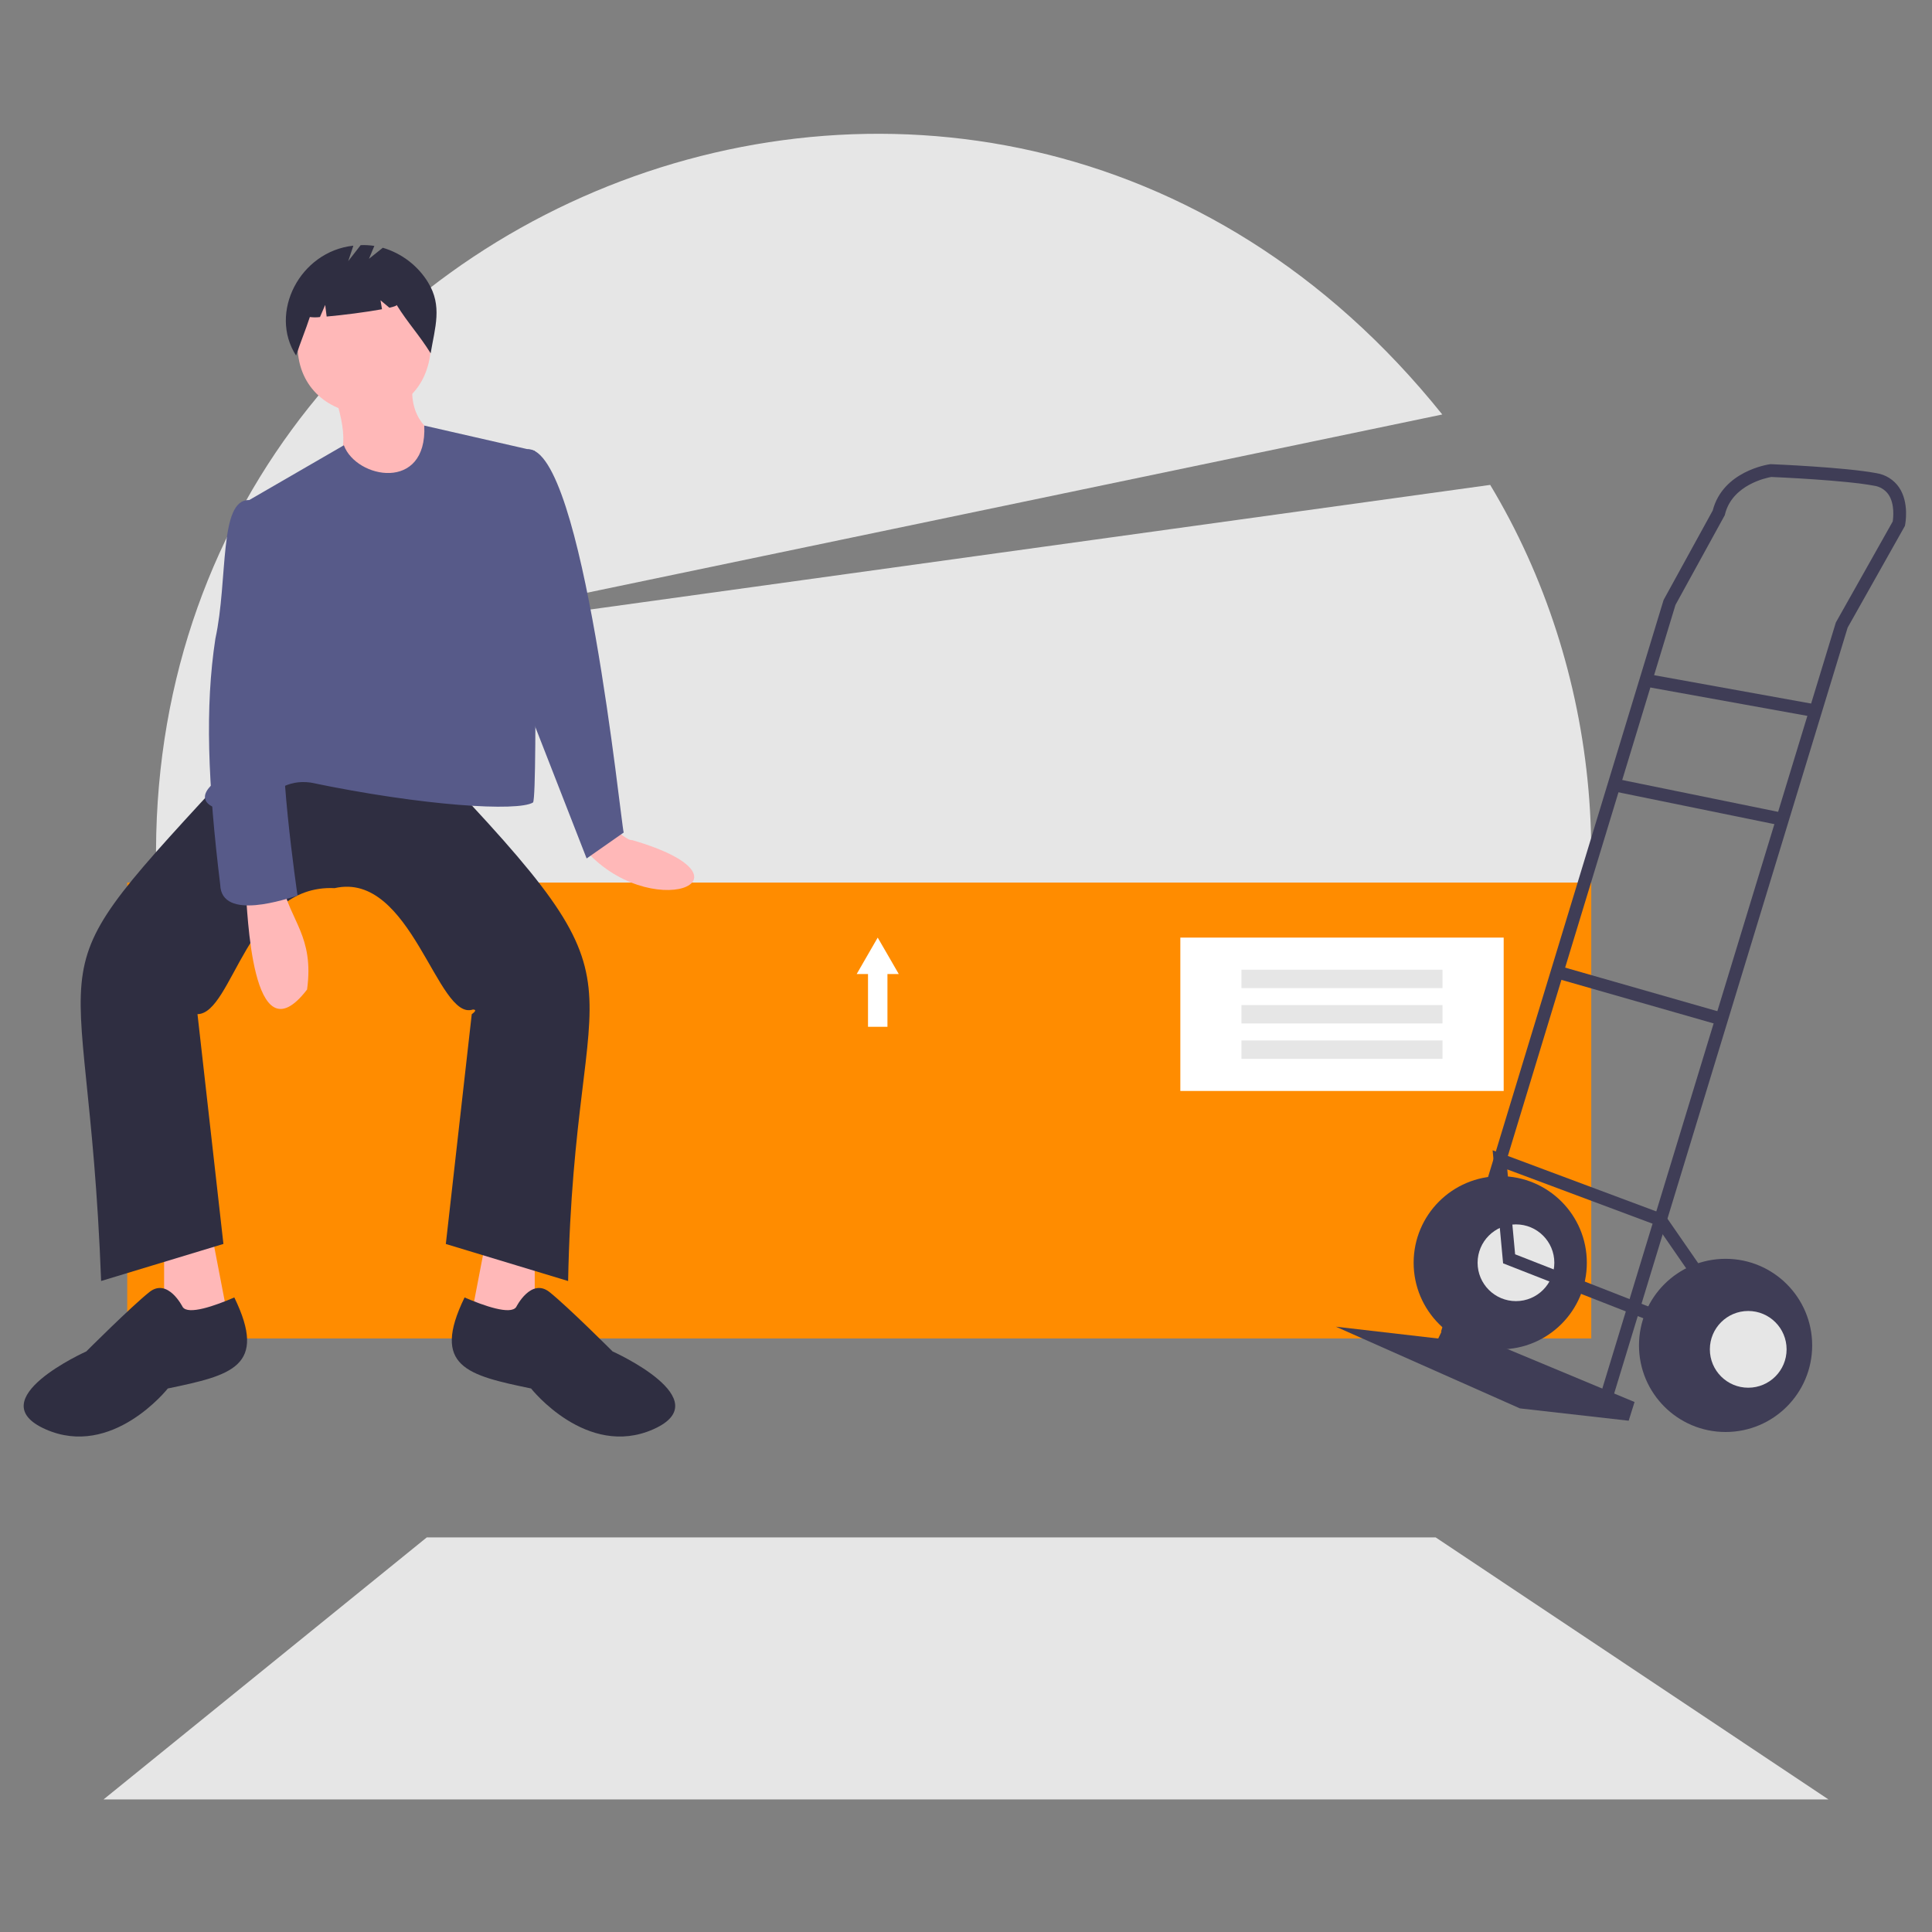<?xml version="1.0" encoding="UTF-8"?>
<svg id="Layer_1" data-name="Layer 1" xmlns="http://www.w3.org/2000/svg" width="500" height="500" viewBox="0 0 500 500">
  <rect x="0" y="0" width="500" height="500" fill="#808080" stroke="none"/>
  <defs>
    <style>
      .cls-1 {
        fill: #3f3d56;
      }

      .cls-1, .cls-2, .cls-3, .cls-4, .cls-5, .cls-6, .cls-7 {
        stroke-width: 0px;
      }

      .cls-2 {
        fill: #ffb8b8;
      }

      .cls-3 {
        fill: #2f2e41;
      }

      .cls-4 {
        fill: #ff8c00;
      }

      .cls-5 {
        fill: #e6e6e6;
      }

      .cls-6 {
        fill: #575a89;
      }

      .cls-7 {
        fill: #fff;
      }
    </style>
  </defs>
  <path class="cls-5" d="M398.71,289.29c22.03-55.07,15.36-116.57-13.05-163.8l-297.4,41.18,285-59.4C253.15-42.51,19.36,56.84,41.9,245.96l356.81,43.33Z"/>
  <rect class="cls-4" x="32.93" y="228.41" width="378.89" height="117.98"/>
  <path class="cls-2" d="M158.21,214.03c3.4,2.64,4.64,3.49,5.37,3.38,35.08,10.21,4.33,22.18-12.72,1.87l7.35-5.25Z"/>
  <polygon class="cls-2" points="42.47 321.94 42.47 345.92 59.74 344.96 54.94 320.02 42.47 321.94"/>
  <polygon class="cls-2" points="138.39 321.94 138.39 345.92 121.13 344.96 125.92 320.02 138.39 321.94"/>
  <path class="cls-3" d="M85.64,198.2l25.9-.96c59.75,62.63,37.15,48.35,35.49,134.29l-31.65-9.59,6.71-59.47s1.77-1.18.3-1.21c-9.19,3.16-15.9-35.94-35.79-31.41-22.64-1.08-26.33,32.51-35.49,32.61l6.71,59.47-31.65,9.59c-3.54-94.44-20.91-73.11,35.49-134.29l23.98.96Z"/>
  <path class="cls-3" d="M47.27,338.24s-3.84-7.67-8.63-3.84-16.31,15.35-16.31,15.35c0,0-27.82,12.47-10.55,20.14,17.27,7.67,31.65-10.55,31.65-10.55,16.45-3.43,25.93-5.62,17.21-23.56-4.95,2.14-11.96,4.62-13.37,2.46Z"/>
  <path class="cls-3" d="M133.6,338.24s3.84-7.67,8.63-3.84c4.8,3.84,16.31,15.35,16.31,15.35,0,0,27.82,12.47,10.55,20.14-17.27,7.67-31.65-10.55-31.65-10.55-16.45-3.43-25.93-5.62-17.21-23.56,4.95,2.14,11.96,4.62,13.37,2.46Z"/>
  <path class="cls-2" d="M111.54,89.81c-1.43,23.88-34.02,21.78-34.53,0,1.43-23.88,34.02-21.78,34.53,0Z"/>
  <path class="cls-2" d="M86.6,102.28c8.39,25.36-11.42,11.55,16.31,31.65l10.55-21.1s-7.67-2.88-6.71-13.43l-20.14,2.88Z"/>
  <path class="cls-6" d="M138.39,116.67l-28.59-6.53c.8,17.24-17.6,13.77-20.81,5.1l-27.34,15.82c11.47,42.74,8.57,44.5-6.71,71.94-5.83,5.33,2.89,8.38,10.48,5.46,5.79-3.57,8.73-6.75,14.94-5.94,29.32,6.11,53.73,7.55,57.59,5.16,1.38-1.98-.04-90.67.44-91.01Z"/>
  <path class="cls-6" d="M130.72,118.58c.96,0,5.9-2.32,5.9-2.32,14.38-.24,24.02,96.46,24.79,99.2l-9.59,6.71-15.35-39.33-5.76-64.27Z"/>
  <path class="cls-2" d="M63.58,230.81c.49,3.62,1.33,44.27,15.89,25.28,1.91-13.85-4.59-17.99-6.3-27.2l-9.59,1.92Z"/>
  <path class="cls-6" d="M67.41,131.05l-2.94-1.63c-7.88-.26-5.4,20.6-8.73,35.87-2.72,17.79-1.95,37.42,1.25,63.65.28,9.63,17.52,3.56,20.01,2.83,0,0-5.76-39.33-2.88-46.04s-6.71-54.68-6.71-54.68Z"/>
  <path class="cls-3" d="M110.78,73.07c-2.66-4.33-6.83-7.51-11.71-8.95l-3.58,2.86,1.39-3.34c-1.17-.18-2.35-.25-3.54-.2l-3.22,4.14,1.33-4c-13.82,1.48-21.99,17.35-14.82,28.45,1.11-3.4,2.45-6.59,3.56-9.99.87.12,1.75.12,2.62.01l1.35-3.14.38,3.01c4.17-.36,10.36-1.16,14.32-1.89l-.38-2.31,2.3,1.92c1.21-.28,1.93-.53,1.87-.73,2.94,4.74,5.86,7.77,8.8,12.52,1.12-6.69,3.09-12.25-.67-18.35Z"/>
  <rect class="cls-7" x="305.47" y="242.65" width="83.68" height="39.69"/>
  <rect class="cls-5" x="321.29" y="250.96" width="52.03" height="4.76"/>
  <rect class="cls-5" x="321.29" y="260.11" width="52.03" height="4.76"/>
  <rect class="cls-5" x="321.29" y="269.27" width="52.03" height="4.76"/>
  <polygon class="cls-7" points="232.6 252.08 229.88 247.36 227.15 242.65 224.43 247.36 221.71 252.08 224.64 252.08 224.64 265.73 229.67 265.73 229.67 252.08 232.6 252.08"/>
  <circle class="cls-1" cx="388.26" cy="326.8" r="22.41"/>
  <circle class="cls-5" cx="392.33" cy="326.8" r="9.93"/>
  <polygon class="cls-1" points="374.12 342.46 423.02 362.84 421.5 367.68 393.35 364.49 345.73 343.35 372.21 346.41 374.12 342.46"/>
  <path class="cls-1" d="M417.35,361.92l60.82-199.5,14.81-26.3.05-.25c.05-.23,1.14-5.73-1.54-9.71-1.36-2-3.5-3.34-5.89-3.71-8.17-1.53-26.46-2.29-27.23-2.32h-.15s-.14.01-.14.01c-.5.07-12.19,1.78-14.83,11.98l-12.71,23.14-.05.16-57.56,189.23,3.17.96,57.51-189.06,12.76-23.22.05-.21c1.87-7.68,10.8-9.48,11.99-9.68,1.87.08,19.05.84,26.59,2.26,1.51.21,2.87,1.04,3.74,2.29,1.65,2.44,1.24,6.03,1.09,6.98l-14.72,26.14-.05.17-60.87,199.67,3.17.97Z"/>
  <rect class="cls-1" x="446.25" y="157.67" width="3.31" height="44.63" transform="translate(191.18 588.78) rotate(-79.76)"/>
  <rect class="cls-1" x="437.86" y="185.31" width="3.31" height="44.51" transform="translate(148.25 596.69) rotate(-78.46)"/>
  <rect class="cls-1" x="422.61" y="235.49" width="3.31" height="44.29" transform="translate(59.86 594.65) rotate(-74.03)"/>
  <polygon class="cls-1" points="432.22 343.88 433.43 340.79 392.11 324.61 390.08 302.64 428.65 317.05 441.14 335.13 443.87 333.24 430.78 314.31 386.29 297.69 389 326.95 432.22 343.88"/>
  <circle class="cls-1" cx="446.58" cy="348.19" r="22.41"/>
  <circle class="cls-5" cx="452.44" cy="349.21" r="9.93"/>
  <polygon class="cls-5" points="473.2 465.69 26.8 465.69 110.45 397.88 371.55 397.88 473.2 465.69"/>
</svg>